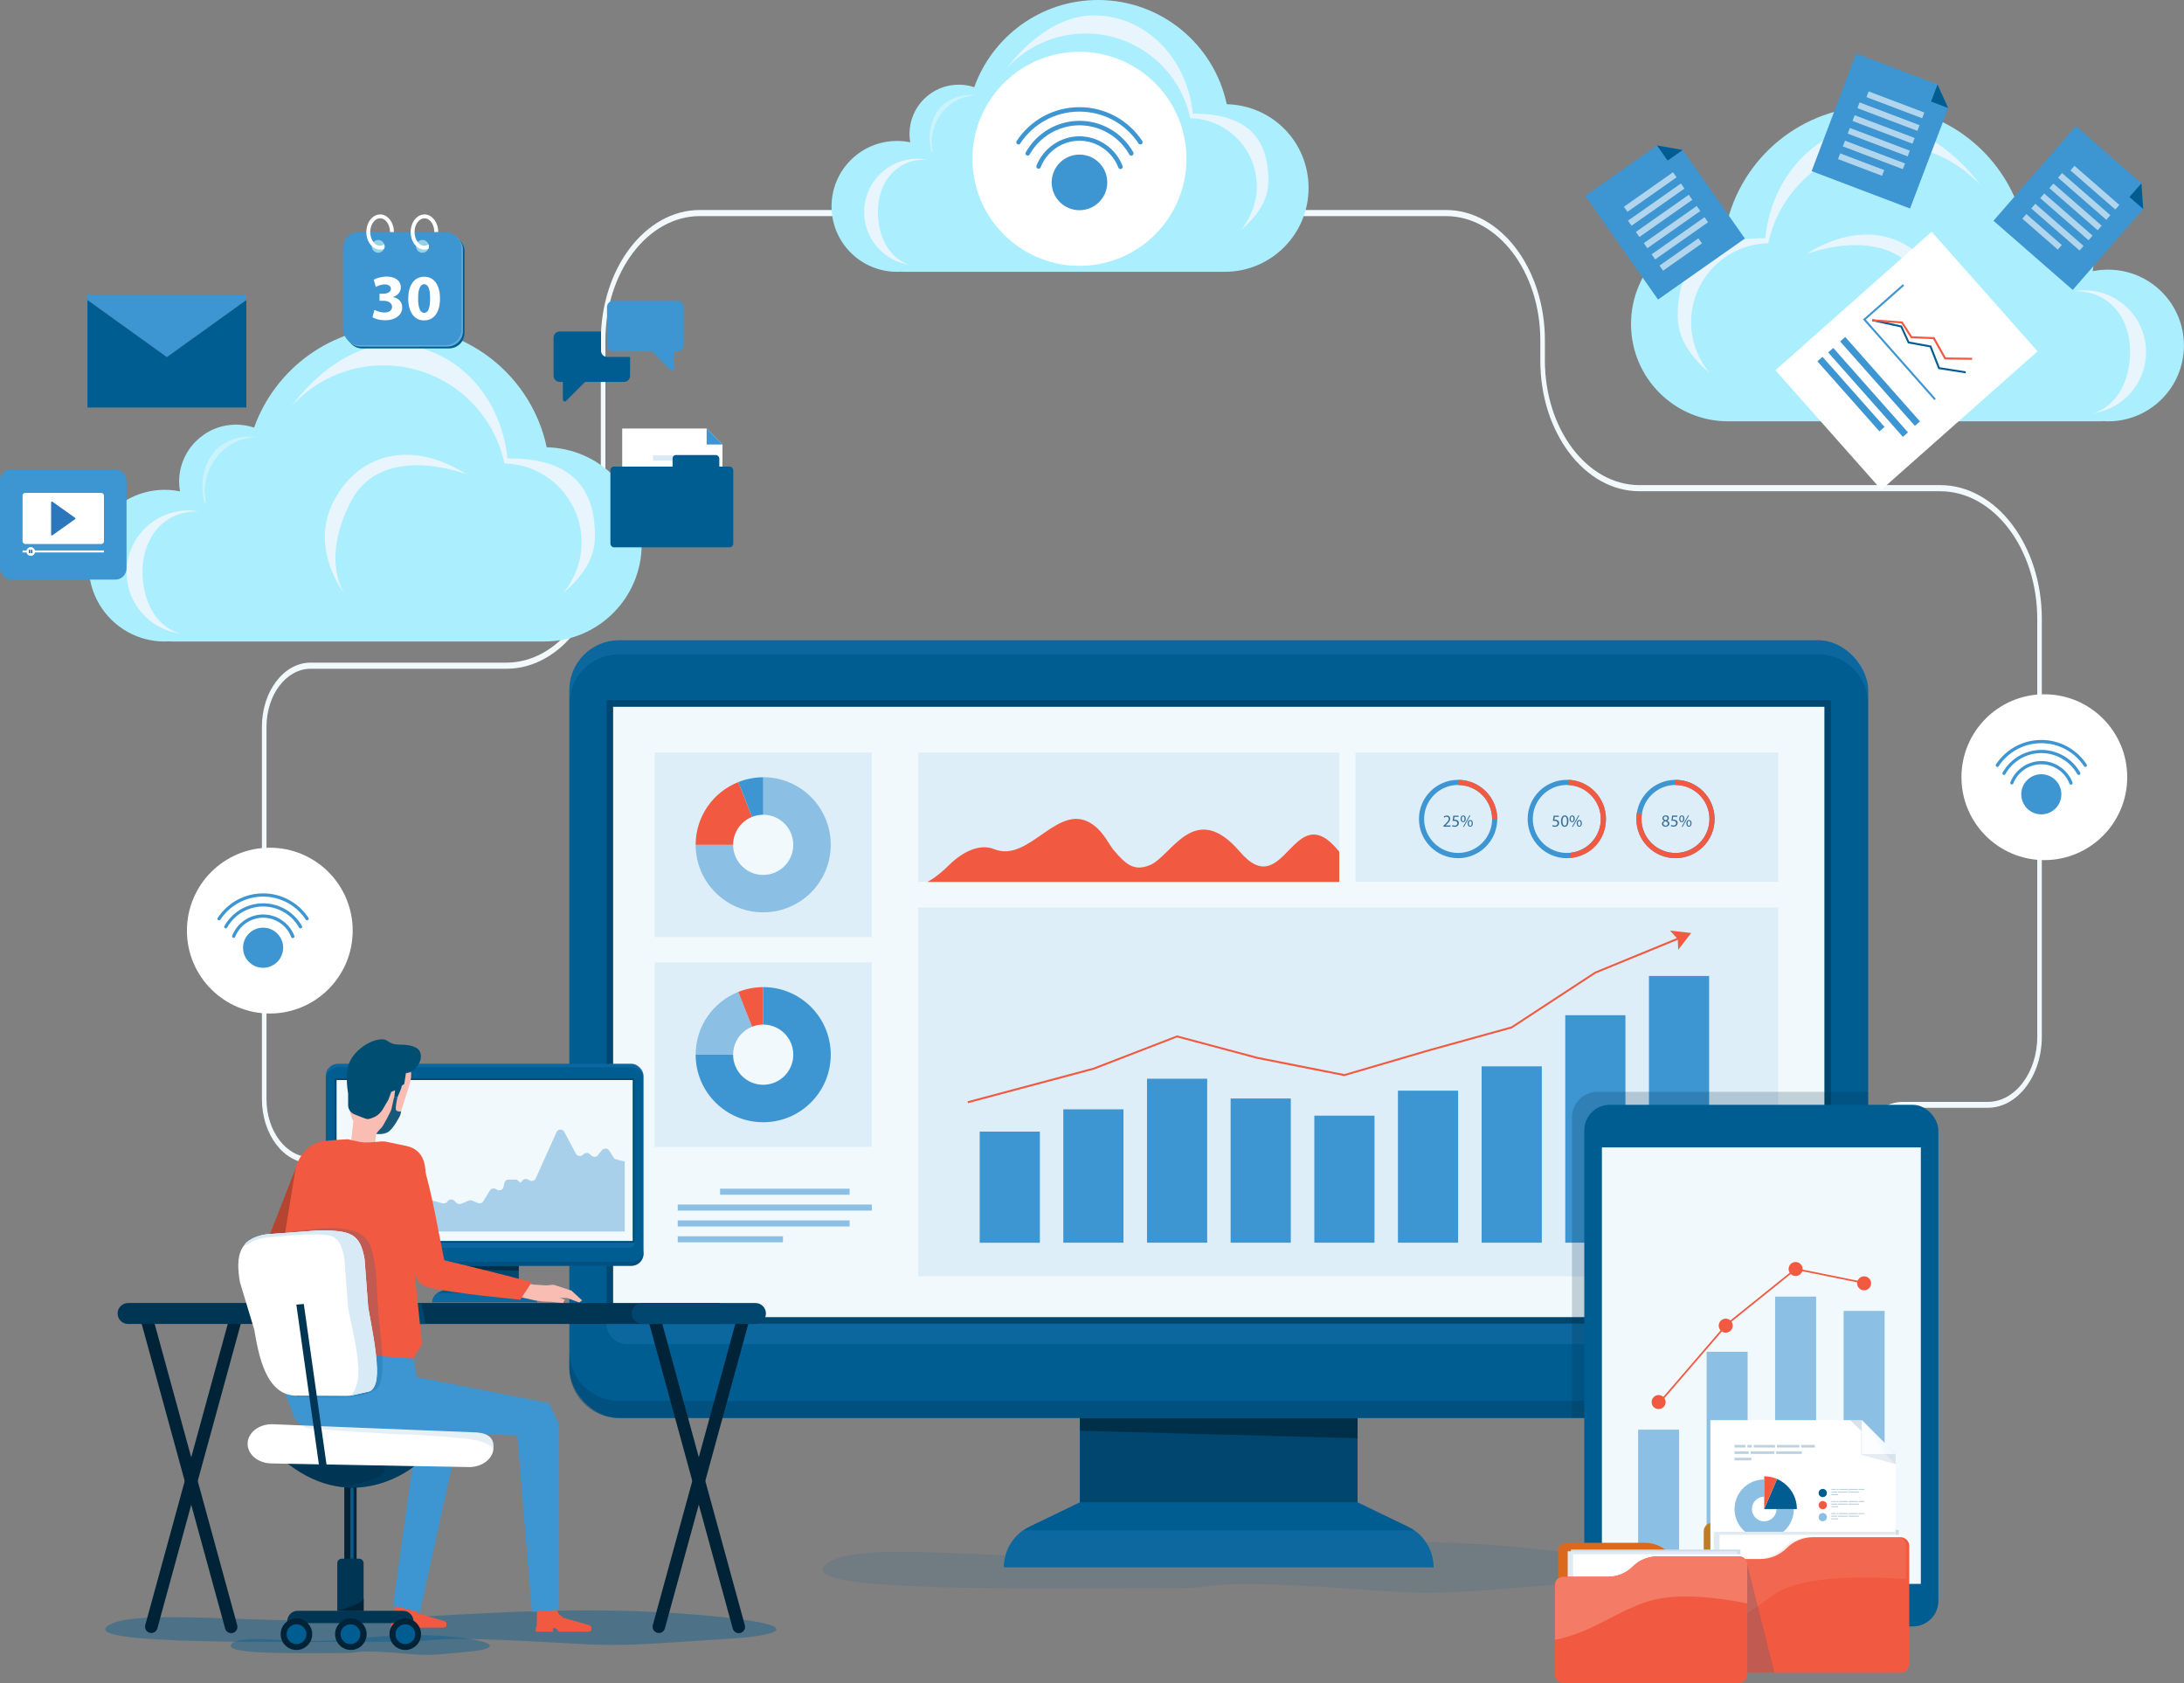 <?xml version="1.0" encoding="UTF-8"?>
<svg id="Layer_2" data-name="Layer 2" xmlns="http://www.w3.org/2000/svg" xmlns:xlink="http://www.w3.org/1999/xlink" viewBox="0 0 296.18 228.18">
  <rect x="0" y="0" width="296.18" height="228.18" fill="#808080" stroke="none"/>
  <defs>
    <style>
      .cls-1, .cls-2, .cls-3, .cls-4, .cls-5, .cls-6, .cls-7, .cls-8, .cls-9, .cls-10, .cls-11, .cls-12, .cls-13, .cls-14, .cls-15, .cls-16, .cls-17, .cls-18, .cls-19, .cls-20, .cls-21, .cls-22, .cls-23, .cls-24, .cls-25, .cls-26, .cls-27, .cls-28, .cls-29, .cls-30, .cls-31, .cls-32, .cls-33, .cls-34, .cls-35, .cls-36, .cls-37, .cls-38, .cls-39, .cls-40, .cls-41, .cls-42, .cls-43, .cls-44 {
        stroke-width: 0px;
      }

      .cls-1, .cls-16, .cls-17 {
        fill: #3d95d1;
      }

      .cls-2 {
        opacity: .15;
      }

      .cls-2, .cls-9 {
        fill: #00487a;
      }

      .cls-3 {
        fill: #33adbd;
      }

      .cls-4 {
        fill: #ccdde7;
      }

      .cls-5 {
        fill: #003553;
      }

      .cls-6 {
        fill: url(#linear-gradient);
      }

      .cls-7 {
        fill: #b54430;
      }

      .cls-45, .cls-42 {
        opacity: .5;
      }

      .cls-8 {
        fill: #e0ebf1;
      }

      .cls-9, .cls-46 {
        opacity: .1;
      }

      .cls-10 {
        opacity: .9;
      }

      .cls-10, .cls-24 {
        fill: #004e72;
      }

      .cls-11 {
        fill: #367098;
      }

      .cls-12 {
        fill: #f2f9fd;
      }

      .cls-47, .cls-16, .cls-21, .cls-34, .cls-40 {
        opacity: .2;
      }

      .cls-13 {
        fill: #f47b66;
      }

      .cls-14 {
        fill: #abefff;
      }

      .cls-15 {
        fill: #8bbfe3;
      }

      .cls-48, .cls-44 {
        opacity: .8;
      }

      .cls-17, .cls-19, .cls-49, .cls-25 {
        opacity: .4;
      }

      .cls-18 {
        fill: #f9bdb3;
      }

      .cls-19, .cls-28 {
        fill: #00466e;
      }

      .cls-20 {
        fill: #fff;
      }

      .cls-21, .cls-38 {
        fill: #002f49;
      }

      .cls-22 {
        fill: #2c77bc;
      }

      .cls-23 {
        fill: #b1d5ed;
      }

      .cls-25, .cls-30, .cls-40, .cls-41 {
        fill: #005d92;
      }

      .cls-26 {
        fill: #97d2e4;
      }

      .cls-27 {
        fill: #ebf8f9;
      }

      .cls-29 {
        fill: #005386;
      }

      .cls-30 {
        opacity: .3;
      }

      .cls-31 {
        fill: #fcca85;
      }

      .cls-32 {
        fill: #d9691e;
      }

      .cls-33 {
        fill: #f15a40;
      }

      .cls-34 {
        fill: #f79c8c;
      }

      .cls-35 {
        fill: #002337;
      }

      .cls-36 {
        fill: #64aada;
      }

      .cls-37 {
        fill: #e9f5fc;
      }

      .cls-39 {
        fill: #d8eaf6;
      }

      .cls-42 {
        fill: #c8e5f7;
      }

      .cls-43 {
        fill: #bb7d27;
      }

      .cls-44 {
        fill: #99b6ca;
      }
    </style>
    <linearGradient id="linear-gradient" x1="252.07" y1="196.4" x2="255.51" y2="194.42" gradientUnits="userSpaceOnUse">
      <stop offset=".58" stop-color="#fcfdff"/>
      <stop offset=".78" stop-color="#f1fafe"/>
      <stop offset="1" stop-color="#eef9fe"/>
    </linearGradient>
  </defs>
  <g id="Layer_1-2" data-name="Layer 1">
    <g>
      <g class="cls-49">
        <path class="cls-30" d="m159.28,215.32c-18.12-.04-51.51.72-47.39-3.14,4.12-3.86,25.87-.08,43.7-1.37,17.83-1.29,33.97-2.78,52.2-.87,18.23,1.91,13.28,4.11,5.27,4.73-14.71,1.14-17.32,1.63-25.84,1.01-24.96-1.83-20.89-.34-27.95-.35Z"/>
      </g>
      <g>
        <g>
          <g>
            <rect class="cls-41" x="146.46" y="183.39" width="37.63" height="25.27"/>
            <rect class="cls-28" x="146.46" y="183.39" width="37.63" height="25.27"/>
            <path class="cls-41" d="m194.41,212.49h-58.27c0-2.34,1.34-4.48,3.45-5.5l6.87-3.32h37.63l6.87,3.32c2.11,1.02,3.45,3.16,3.45,5.5h0Z"/>
          </g>
          <polygon class="cls-38" points="146.46 192.25 184.1 192.25 184.1 194.99 146.46 193.98 146.46 192.25"/>
          <g class="cls-47">
            <path class="cls-1" d="m136.14,212.49h58.27c0-2.02-1-3.88-2.62-5.01h-53.02c-1.63,1.13-2.62,2.99-2.62,5.01Z"/>
          </g>
        </g>
        <rect class="cls-41" x="77.21" y="86.81" width="176.14" height="105.44" rx="6.74" ry="6.74"/>
        <path class="cls-16" d="m246.61,86.81H83.95c-3.72,0-6.74,3.02-6.74,6.74v1.9c0-3.72,3.02-6.74,6.74-6.74h162.66c3.72,0,6.74,3.02,6.74,6.74v-1.9c0-3.72-3.02-6.74-6.74-6.74Z"/>
        <g class="cls-45">
          <path class="cls-28" d="m246.61,189.92H83.95c-3.72,0-6.74-3.02-6.74-6.74v2.33c0,3.72,3.02,6.74,6.74,6.74h162.66c3.72,0,6.74-3.02,6.74-6.74v-2.33c0,3.72-3.02,6.74-6.74,6.74Z"/>
        </g>
        <g>
          <rect class="cls-12" x="83.12" y="95.8" width="164.32" height="82.8"/>
          <path class="cls-28" d="m247.44,95.8v82.8H83.12v-82.8h164.32m.86-.86H82.26v84.51h166.03v-84.51h0Z"/>
          <path class="cls-16" d="m245.5,182.24H85.05c-1.54,0-2.79-1.25-2.79-2.79h166.03c0,1.54-1.25,2.79-2.79,2.79Z"/>
        </g>
      </g>
      <rect class="cls-42" x="183.81" y="102.02" width="57.35" height="17.54"/>
      <rect class="cls-42" x="124.52" y="102.02" width="57.11" height="17.54"/>
      <rect class="cls-42" x="124.52" y="123.03" width="116.64" height="50.02"/>
      <path class="cls-12" d="m244.75,183.8h-28.85v-.81h28.85c3.7,0,6.71-3.97,6.71-8.84v-16.07c0-4.79,2.96-8.69,6.6-8.69h11.51c3.7,0,6.71-3.97,6.71-8.84v-56.6c0-9.57-5.91-17.35-13.17-17.35h-40.79c-7.4,0-13.43-7.93-13.43-17.69v-2.74c0-9.3-5.75-16.87-12.81-16.87h-101.17c-7.06,0-12.81,7.57-12.81,16.87v26.81c0,9.75-6.02,17.69-13.43,17.69h-26.55c-3.3,0-5.98,3.53-5.98,7.87v50.48c0,4.34,2.68,7.87,5.98,7.87h39.94v.81h-39.94c-3.64,0-6.6-3.9-6.6-8.69v-50.48c0-4.79,2.96-8.69,6.6-8.69h26.55c7.06,0,12.81-7.57,12.81-16.87v-26.81c0-9.75,6.02-17.69,13.43-17.69h101.17c7.4,0,13.43,7.93,13.43,17.69v2.74c0,9.3,5.75,16.87,12.81,16.87h40.79c7.6,0,13.79,8.15,13.79,18.16v56.6c0,5.33-3.29,9.66-7.33,9.66h-11.51c-3.3,0-5.98,3.53-5.98,7.87v16.07c0,5.33-3.29,9.66-7.33,9.66Z"/>
      <g>
        <path class="cls-14" d="m74.14,60.64c-1.98-9.35-10.28-16.37-20.22-16.37-8.97,0-16.6,5.71-19.46,13.7-.77-.25-1.58-.4-2.43-.4-4.28,0-7.74,3.47-7.74,7.74,0,.45.05.88.12,1.31-.67-.14-1.37-.21-2.09-.21-5.68,0-10.28,4.6-10.28,10.28s4.6,10.28,10.28,10.28c.2,0,.41,0,.61-.02.13,0,.25.02.38.02h50.24s.04,0,.06,0c.08,0,.16,0,.24,0,7.27,0,13.17-5.9,13.17-13.17s-5.74-13-12.88-13.16Z"/>
        <g>
          <path class="cls-37" d="m19.32,77.54c0-4.68,2.91-8.21,7.4-8.21.1,0,.2.01.31.02-.48-.09-.98-.14-1.48-.14-4.63,0-8.38,3.75-8.38,8.38,0,4.19,3.07,7.65,7.08,8.27-3.28-1.09-4.92-4.55-4.92-8.33Z"/>
          <path class="cls-37" d="m80.69,72.74c0-5.85-2.45-10.66-11.87-10.59-.92-8.84-7.48-15.45-15.58-15.45-5.54,0-10.59,4.19-13.66,8.31,3.07-3.36,7.49-5.48,12.4-5.48,8.08,0,14.82,5.7,16.43,13.3,5.8.13,10.46,4.87,10.46,10.7,0,2.63-.95,5.03-2.52,6.9,2.29-1.97,4.33-4.44,4.33-7.69Z"/>
          <g class="cls-45">
            <path class="cls-27" d="m34.71,59.27c-.31-.04-.62-.07-.94-.07-1.97,0-4.13.95-5.22,2.75-1.42,2.34-1.19,4.63-.86,6.05.02,0,.21.29.23.3-.07-.41-.17-1.2-.17-1.63,0-4.04,3.1-7.31,6.96-7.4Z"/>
          </g>
          <path class="cls-37" d="m46.74,80.54s-4.8-6.02-1.56-12.45c3.24-6.43,10.36-8.66,18.02-3.82,0,0-11.37-4.38-15.58,3.66-4.21,8.04-.88,12.62-.88,12.62Z"/>
        </g>
      </g>
      <g>
        <path class="cls-14" d="m166.36,14.12c-1.71-8.07-8.87-14.12-17.45-14.12-7.74,0-14.32,4.93-16.79,11.82-.66-.22-1.37-.34-2.1-.34-3.69,0-6.68,2.99-6.68,6.68,0,.38.04.76.1,1.13-.58-.12-1.18-.18-1.8-.18-4.9,0-8.87,3.97-8.87,8.87s3.97,8.87,8.87,8.87c.18,0,.35,0,.52-.02.11,0,.22.02.33.02h43.35s.03,0,.05,0c.07,0,.14,0,.21,0,6.28,0,11.36-5.09,11.36-11.36s-4.95-11.22-11.11-11.36Z"/>
        <g>
          <path class="cls-37" d="m119.06,28.71c0-4.04,2.51-7.08,6.38-7.08.09,0,.18.01.26.01-.42-.07-.84-.12-1.28-.12-4,0-7.23,3.24-7.23,7.23,0,3.61,2.65,6.6,6.11,7.14-2.83-.94-4.25-3.93-4.25-7.19Z"/>
          <path class="cls-37" d="m172.01,24.56c0-5.05-2.12-9.2-10.24-9.14-.8-7.63-6.45-13.33-13.45-13.33-4.78,0-9.13,3.61-11.79,7.17,2.65-2.9,6.46-4.72,10.7-4.72,6.97,0,12.79,4.92,14.18,11.48,5.01.11,9.03,4.2,9.03,9.23,0,2.27-.82,4.34-2.17,5.95,1.97-1.7,3.73-3.83,3.73-6.64Z"/>
          <g class="cls-45">
            <path class="cls-27" d="m132.34,12.94c-.26-.03-.53-.06-.81-.06-1.7,0-3.56.82-4.5,2.37-1.23,2.02-1.02,4-.74,5.22.02,0,.18.25.2.26-.06-.35-.15-1.04-.15-1.41,0-3.48,2.68-6.31,6.01-6.39Z"/>
          </g>
          <path class="cls-37" d="m142.72,31.3s-4.14-5.2-1.35-10.75c2.79-5.55,8.94-7.48,15.55-3.3,0,0-9.81-3.78-13.44,3.16-3.63,6.94-.76,10.89-.76,10.89Z"/>
        </g>
      </g>
      <circle class="cls-20" cx="36.59" cy="126.17" r="11.24"/>
      <circle class="cls-20" cx="277.24" cy="105.37" r="11.24"/>
      <g>
        <path class="cls-14" d="m234.07,30.79c1.98-9.35,10.28-16.37,20.22-16.37,8.97,0,16.6,5.71,19.46,13.7.77-.25,1.58-.4,2.43-.4,4.28,0,7.74,3.47,7.74,7.74,0,.45-.05.88-.12,1.31.67-.14,1.37-.21,2.09-.21,5.68,0,10.28,4.6,10.28,10.28s-4.6,10.28-10.28,10.28c-.2,0-.41,0-.61-.02-.13,0-.25.02-.38.02h-50.24s-.04,0-.06,0c-.08,0-.16,0-.24,0-7.27,0-13.17-5.9-13.17-13.17s5.74-13,12.88-13.16Z"/>
        <g>
          <path class="cls-37" d="m288.88,47.69c0-4.68-2.91-8.21-7.4-8.21-.1,0-.2.01-.31.02.48-.09.98-.14,1.48-.14,4.63,0,8.38,3.75,8.38,8.38,0,4.19-3.07,7.65-7.08,8.27,3.28-1.09,4.92-4.55,4.92-8.33Z"/>
          <path class="cls-37" d="m227.52,42.89c0-5.85,2.45-10.66,11.87-10.59.92-8.84,7.48-15.45,15.58-15.45,5.54,0,10.59,4.19,13.66,8.31-3.07-3.36-7.49-5.48-12.4-5.48-8.08,0-14.82,5.7-16.43,13.3-5.8.13-10.46,4.87-10.46,10.7,0,2.63.95,5.03,2.52,6.9-2.29-1.97-4.33-4.44-4.33-7.69Z"/>
          <g class="cls-45">
            <path class="cls-27" d="m273.5,29.41c.31-.04.62-.07.94-.07,1.97,0,4.13.95,5.22,2.75,1.42,2.34,1.19,4.63.86,6.05-.02,0-.21.29-.23.3.07-.41.17-1.2.17-1.63,0-4.04-3.1-7.31-6.96-7.4Z"/>
          </g>
          <path class="cls-37" d="m261.47,50.69s4.8-6.02,1.56-12.45c-3.24-6.43-10.36-8.66-18.02-3.82,0,0,11.37-4.38,15.58,3.66,4.21,8.04.88,12.62.88,12.62Z"/>
        </g>
      </g>
      <g>
        <polygon class="cls-1" points="11.86 39.95 11.86 40.68 22.63 48.42 33.41 40.68 33.41 39.95 11.86 39.95"/>
        <polygon class="cls-41" points="11.86 40.68 11.86 55.25 33.41 55.25 33.41 40.68 22.63 48.42 11.86 40.68"/>
      </g>
      <g>
        <rect class="cls-3" x="46.94" y="31.9" width="16.06" height="15.32" rx="2.1" ry="2.1"/>
        <rect class="cls-41" x="46.94" y="31.9" width="16.06" height="15.32" rx="2.1" ry="2.1"/>
        <rect class="cls-36" x="46.72" y="31.67" width="16.06" height="15.32" rx="2.1" ry="2.1"/>
        <rect class="cls-1" x="46.52" y="31.47" width="16.06" height="15.32" rx="2.1" ry="2.1"/>
        <g>
          <path class="cls-20" d="m50.79,42.02c.24.12.78.35,1.33.35.7,0,1.05-.33,1.05-.77,0-.56-.56-.82-1.15-.82h-.55v-.96h.52c.45,0,1.02-.18,1.02-.66,0-.34-.28-.6-.85-.6-.47,0-.96.2-1.2.34l-.27-.97c.34-.22,1.03-.43,1.77-.43,1.22,0,1.9.64,1.9,1.43,0,.61-.34,1.08-1.05,1.33v.02c.69.12,1.24.64,1.24,1.39,0,1.01-.89,1.75-2.34,1.75-.74,0-1.36-.19-1.7-.41l.27-1Z"/>
          <path class="cls-20" d="m59.67,40.45c0,1.77-.71,2.99-2.17,2.99s-2.13-1.33-2.14-2.95c0-1.66.7-2.97,2.18-2.97s2.13,1.36,2.13,2.93Zm-2.97.03c0,1.31.31,1.94.83,1.94s.8-.65.8-1.95-.27-1.94-.81-1.94c-.49,0-.83.62-.82,1.95Z"/>
        </g>
        <g>
          <g>
            <path class="cls-26" d="m52.16,33.4c0,.48-.39.87-.87.87s-.87-.39-.87-.87.39-.87.87-.87.87.39.87.87"/>
            <path class="cls-26" d="m58.16,33.4c0,.48-.39.87-.87.87s-.87-.39-.87-.87.39-.87.87-.87.87.39.87.87Z"/>
          </g>
          <path class="cls-20" d="m51.54,29.08c-1.03,0-1.86,1.07-1.86,2.39,0,.78.29,1.46.74,1.89.31.3.7.49,1.12.49.19,0,.37-.05.55-.12.04-.1.07-.21.07-.33,0-.09-.03-.18-.05-.27-.17.1-.38.19-.57.19-.35,0-.66-.19-.9-.5-.26-.34-.43-.82-.43-1.36,0-1.02.6-1.86,1.34-1.86s1.34.83,1.34,1.86h.53c0-1.32-.84-2.39-1.86-2.39Z"/>
          <path class="cls-20" d="m57.55,29.08c-1.03,0-1.86,1.07-1.86,2.39,0,.78.29,1.46.74,1.89.31.3.7.49,1.12.49.19,0,.37-.05.55-.12.04-.1.07-.21.07-.33,0-.09-.03-.18-.05-.27-.17.1-.38.19-.57.19-.35,0-.66-.19-.9-.5-.26-.34-.43-.82-.43-1.36,0-1.02.6-1.86,1.34-1.86s1.34.83,1.34,1.86h.53c0-1.32-.84-2.39-1.86-2.39Z"/>
        </g>
      </g>
      <g>
        <rect class="cls-1" y="63.62" width="17.16" height="14.96" rx="1.51" ry="1.51"/>
        <g>
          <rect class="cls-20" x="3.06" y="66.83" width="11.04" height="6.92" rx=".35" ry=".35"/>
          <path class="cls-22" d="m10.18,70.2l-3.07-2.18c-.08-.05-.18,0-.18.09v4.37c0,.09.11.14.18.09l3.07-2.18c.06-.04.06-.13,0-.18Z"/>
          <rect class="cls-20" x="3.06" y="74.63" width="11.04" height=".27"/>
          <path class="cls-20" d="m4.76,74.77c0,.33-.27.59-.59.59s-.59-.27-.59-.59.27-.59.59-.59.59.27.59.59Z"/>
          <g>
            <rect class="cls-29" x="3.93" y="74.54" width=".16" height=".45"/>
            <rect class="cls-29" x="4.21" y="74.54" width=".16" height=".45"/>
          </g>
        </g>
      </g>
      <g>
        <circle class="cls-20" cx="146.39" cy="21.52" r="14.51" transform="translate(-1.55 18.89) rotate(-7.34)"/>
        <g>
          <circle class="cls-1" cx="146.39" cy="24.73" r="3.77"/>
          <path class="cls-1" d="m151.95,22.92c-.12,0-.23-.07-.28-.19-.83-2.18-2.95-3.65-5.28-3.65s-4.43,1.45-5.27,3.61c-.06.16-.23.23-.39.17-.15-.06-.23-.23-.17-.39.93-2.39,3.27-3.99,5.83-3.99s4.93,1.62,5.85,4.03c.06.16-.02.33-.17.39-.04.01-.07.02-.11.02Z"/>
          <path class="cls-1" d="m153.41,21.1c-.11,0-.21-.06-.26-.15-1.37-2.44-3.96-3.96-6.76-3.96s-5.39,1.52-6.76,3.96c-.08.14-.26.2-.41.11-.14-.08-.2-.26-.11-.41,1.48-2.63,4.27-4.27,7.29-4.27s5.81,1.64,7.29,4.27c.08.14.03.33-.11.41-.05.03-.1.04-.15.04Z"/>
          <path class="cls-1" d="m138.12,19.59c-.06,0-.11-.02-.16-.05-.14-.09-.18-.28-.09-.42,1.89-2.88,5.08-4.59,8.52-4.59s6.62,1.72,8.52,4.59c.09.14.05.32-.09.42-.14.09-.32.05-.42-.09-1.78-2.71-4.78-4.32-8.02-4.32s-6.23,1.62-8.02,4.32c-.06.09-.15.14-.25.14Z"/>
        </g>
      </g>
      <g>
        <circle class="cls-1" cx="276.83" cy="107.69" r="2.72"/>
        <path class="cls-1" d="m280.85,106.39c-.09,0-.17-.05-.2-.14-.6-1.57-2.13-2.63-3.82-2.63s-3.2,1.05-3.8,2.6c-.04.11-.17.17-.28.12-.11-.04-.17-.17-.12-.28.67-1.72,2.36-2.88,4.21-2.88s3.56,1.17,4.22,2.91c.04.11-.01.24-.13.28-.03,0-.05.01-.08.01Z"/>
        <path class="cls-1" d="m281.9,105.07c-.08,0-.15-.04-.19-.11-.99-1.76-2.86-2.86-4.88-2.86s-3.89,1.1-4.88,2.86c-.06.1-.19.14-.29.08-.1-.06-.14-.19-.08-.29,1.07-1.9,3.08-3.08,5.26-3.08s4.19,1.18,5.26,3.08c.06.1.02.24-.08.29-.03.02-.07.03-.11.03Z"/>
        <path class="cls-1" d="m270.86,103.98s-.08-.01-.12-.04c-.1-.07-.13-.2-.06-.3,1.37-2.08,3.67-3.32,6.15-3.32s4.78,1.24,6.15,3.32c.07.1.04.23-.06.3-.1.07-.23.04-.3-.06-1.29-1.95-3.45-3.12-5.79-3.12s-4.5,1.17-5.79,3.12c-.04.06-.11.1-.18.1Z"/>
      </g>
      <g>
        <path class="cls-1" d="m38.4,128.49c0,1.5-1.22,2.72-2.72,2.72s-2.72-1.22-2.72-2.72,1.22-2.72,2.72-2.72,2.72,1.22,2.72,2.72Z"/>
        <path class="cls-1" d="m39.7,127.19c-.09,0-.17-.05-.2-.14-.6-1.57-2.13-2.63-3.81-2.63s-3.2,1.05-3.8,2.6c-.04.11-.17.17-.28.12-.11-.04-.17-.17-.12-.28.67-1.72,2.36-2.88,4.21-2.88s3.56,1.17,4.22,2.91c.04.11-.01.24-.13.28-.03,0-.05.01-.08.01Z"/>
        <path class="cls-1" d="m40.75,125.87c-.08,0-.15-.04-.19-.11-.99-1.76-2.86-2.86-4.88-2.86s-3.89,1.1-4.88,2.86c-.06.1-.19.14-.29.08-.1-.06-.14-.19-.08-.29,1.07-1.9,3.08-3.08,5.26-3.08s4.19,1.18,5.26,3.08c.06.1.02.24-.08.29-.03.02-.07.03-.11.03Z"/>
        <path class="cls-1" d="m29.71,124.78s-.08-.01-.12-.04c-.1-.07-.13-.2-.06-.3,1.37-2.08,3.67-3.32,6.15-3.32s4.78,1.24,6.15,3.32c.07.1.04.23-.06.3-.1.07-.23.04-.3-.06-1.29-1.95-3.45-3.12-5.79-3.12s-4.5,1.17-5.79,3.12c-.04.06-.11.1-.18.1Z"/>
      </g>
      <g>
        <path class="cls-41" d="m75.9,44.94h5.61v2.62c0,.46.37.83.83.83h3.11v2.56c0,.46-.37.83-.83.83h-5.27l-2.57,2.57c-.17.17-.45.05-.45-.19v-2.38h-.43c-.46,0-.83-.37-.83-.83v-5.18c0-.46.37-.83.83-.83Z"/>
        <path class="cls-1" d="m83.15,40.8h8.72c.46,0,.83.37.83.83v5.18c0,.46-.37.83-.83.83h-.43v2.38c0,.24-.28.35-.45.19l-2.57-2.57h-5.27c-.46,0-.83-.37-.83-.83v-5.18c0-.46.37-.83.83-.83Z"/>
      </g>
      <g>
        <g>
          <g>
            <polygon class="cls-20" points="84.38 58.1 84.38 72.9 97.98 72.9 97.98 60.26 95.83 58.1 84.38 58.1"/>
            <polygon class="cls-1" points="97.98 60.26 95.83 58.1 95.83 60.26 97.98 60.26"/>
          </g>
          <g>
            <rect class="cls-39" x="88.55" y="61.74" width="7.01" height=".72"/>
            <rect class="cls-39" x="86.8" y="63.27" width="8.76" height=".72"/>
            <rect class="cls-39" x="86.8" y="64.81" width="8.76" height=".72"/>
          </g>
        </g>
        <g>
          <rect class="cls-41" x="82.78" y="63.26" width="16.66" height="10.94" rx=".47" ry=".47"/>
          <rect class="cls-41" x="91.21" y="61.69" width="6.34" height="3.08" rx=".47" ry=".47"/>
        </g>
      </g>
      <g>
        <g>
          <polygon class="cls-1" points="214.98 26.56 224.85 40.61 236.63 32.34 228.2 20.33 224.71 19.72 214.98 26.56"/>
          <polygon class="cls-41" points="228.2 20.33 224.71 19.72 226.15 21.77 228.2 20.33"/>
        </g>
        <g>
          <rect class="cls-23" x="219.72" y="25.62" width="8.14" height=".84" transform="translate(25.67 133.31) rotate(-35.07)"/>
          <rect class="cls-23" x="220.22" y="27.32" width="8.77" height=".84" transform="translate(24.84 134.09) rotate(-35.07)"/>
          <rect class="cls-23" x="221.29" y="28.85" width="8.77" height=".84" transform="translate(24.15 134.98) rotate(-35.07)"/>
          <rect class="cls-23" x="222.36" y="30.37" width="8.77" height=".84" transform="translate(23.48 135.87) rotate(-35.07)"/>
          <rect class="cls-23" x="223.43" y="31.89" width="8.77" height=".84" transform="translate(22.79 136.76) rotate(-35.07)"/>
          <rect class="cls-23" x="224.71" y="34.08" width="6.44" height=".84" transform="translate(21.56 137.23) rotate(-35.07)"/>
        </g>
      </g>
      <g>
        <g>
          <polygon class="cls-1" points="281.52 17.1 270.34 29.93 281.09 39.31 290.65 28.34 290.41 24.85 281.52 17.1"/>
          <polygon class="cls-41" points="290.65 28.34 290.41 24.85 288.78 26.71 290.65 28.34"/>
        </g>
        <g>
          <rect class="cls-23" x="283.7" y="21.43" width=".83" height="8.07" transform="translate(78.24 222.91) rotate(-48.93)"/>
          <rect class="cls-23" x="282.25" y="22.3" width=".83" height="8.69" transform="translate(76.85 222.23) rotate(-48.93)"/>
          <rect class="cls-23" x="281.04" y="23.69" width=".83" height="8.69" transform="translate(75.39 221.79) rotate(-48.92)"/>
          <rect class="cls-23" x="279.83" y="25.08" width=".83" height="8.69" transform="translate(73.93 221.35) rotate(-48.93)"/>
          <rect class="cls-23" x="278.62" y="26.47" width=".83" height="8.69" transform="translate(72.46 220.92) rotate(-48.93)"/>
          <rect class="cls-23" x="276.54" y="28.26" width=".83" height="6.38" transform="translate(71.27 219.57) rotate(-48.93)"/>
        </g>
      </g>
      <g>
        <g>
          <polygon class="cls-1" points="251.72 7.26 245.68 23.2 259.03 28.27 264.2 14.65 262.76 11.45 251.72 7.26"/>
          <polygon class="cls-41" points="264.2 14.65 262.76 11.45 261.88 13.77 264.2 14.65"/>
        </g>
        <g>
          <rect class="cls-23" x="256.64" y="10.17" width=".83" height="8.08" transform="translate(152.64 249.54) rotate(-69.24)"/>
          <rect class="cls-23" x="255.7" y="11.48" width=".83" height="8.7" transform="translate(150.52 249.69) rotate(-69.24)"/>
          <rect class="cls-23" x="255.04" y="13.2" width=".83" height="8.7" transform="translate(148.48 250.2) rotate(-69.24)"/>
          <rect class="cls-23" x="254.39" y="14.93" width=".83" height="8.7" transform="translate(146.44 250.7) rotate(-69.24)"/>
          <rect class="cls-23" x="253.73" y="16.66" width=".83" height="8.7" transform="translate(144.4 251.2) rotate(-69.24)"/>
          <rect class="cls-23" x="252" y="19.13" width=".83" height="6.39" transform="translate(142.05 250.43) rotate(-69.24)"/>
        </g>
      </g>
      <g>
        <rect class="cls-20" x="247.69" y="34.77" width="21.66" height="28.31" transform="translate(123.69 -177.01) rotate(48.45)"/>
        <g>
          <rect class="cls-1" x="254.49" y="44.05" width=".92" height="15.29" transform="translate(29.83 182.05) rotate(-41.53)"/>
          <rect class="cls-1" x="252.87" y="45.55" width=".92" height="15.29" transform="translate(28.4 181.3) rotate(-41.52)"/>
          <rect class="cls-1" x="250.57" y="47.1" width=".92" height="12.69" transform="translate(27.66 179.86) rotate(-41.53)"/>
        </g>
        <g>
          <polygon class="cls-1" points="262.32 54.24 252.65 43.31 258.06 38.53 258.24 38.73 253.03 43.33 262.52 54.06 262.32 54.24"/>
          <polygon class="cls-41" points="253.88 43.54 253.93 43.27 257.93 44.15 258.92 46.31 261.91 46.86 263.05 49.79 266.6 50.35 266.55 50.61 262.86 50.03 261.71 47.09 258.74 46.55 257.75 44.38 253.88 43.54"/>
          <polygon class="cls-33" points="253.91 43.56 253.93 43.29 258.01 43.59 259.29 45.59 262.33 45.71 263.87 48.46 267.46 48.51 267.45 48.78 263.71 48.73 262.17 45.98 259.14 45.85 257.86 43.85 253.91 43.56"/>
        </g>
      </g>
      <path class="cls-33" d="m125.76,119.56s1.16-.5,2.96-2.29c1.86-1.84,4.19-2.92,6.08-2.15,4.92,2,8.81-6.88,13.59-3.19,1.35,1.04,2.01,2.57,2.67,3.36,1.69,2,2.8,2.86,4.9,1.99,2.94-1.21,6.03-8.97,12.18-1.81,6.14,7.16,7.22-7.81,13.48,0v4.1h-55.86Z"/>
      <g>
        <g>
          <g>
            <path class="cls-1" d="m197.74,116.35c-2.93,0-5.31-2.38-5.31-5.31s2.38-5.31,5.31-5.31,5.31,2.38,5.31,5.31-2.38,5.31-5.31,5.31Zm0-9.93c-2.54,0-4.61,2.07-4.61,4.61s2.07,4.61,4.61,4.61,4.61-2.07,4.61-4.61-2.07-4.61-4.61-4.61Z"/>
            <path class="cls-33" d="m203.05,111.04h-.7c0-2.54-2.07-4.61-4.61-4.61v-.7c2.93,0,5.31,2.38,5.31,5.31Z"/>
          </g>
          <g>
            <path class="cls-11" d="m195.75,112.07v-.12l.16-.15c.38-.36.55-.56.56-.78,0-.15-.07-.29-.3-.29-.14,0-.25.07-.32.13l-.06-.14c.1-.09.25-.15.42-.15.32,0,.46.22.46.43,0,.28-.2.5-.52.8l-.12.11h0s.67,0,.67,0v.17h-.95Z"/>
            <path class="cls-11" d="m197.82,110.75h-.57l-.06.38s.07,0,.12,0c.11,0,.23.03.32.08.12.07.21.2.21.38,0,.29-.23.51-.56.51-.16,0-.3-.05-.37-.09l.05-.15c.06.04.18.08.32.08.19,0,.35-.12.35-.32,0-.19-.13-.33-.43-.33-.08,0-.15,0-.21.02l.1-.72h.71v.17Z"/>
            <path class="cls-11" d="m198.78,111c0,.31-.17.47-.36.47s-.35-.15-.35-.45c0-.3.16-.47.36-.47.21,0,.35.16.35.45Zm-.55.01c0,.19.07.34.19.34.13,0,.19-.14.19-.34,0-.18-.05-.33-.19-.33-.13,0-.19.15-.19.34Zm.17,1.09l.88-1.55h.13l-.88,1.55h-.13Zm1.34-.48c0,.31-.17.47-.36.47s-.35-.15-.35-.45c0-.3.16-.47.36-.47.21,0,.34.16.34.45Zm-.55.01c0,.19.07.34.2.34.13,0,.19-.14.19-.34,0-.18-.05-.33-.19-.33-.13,0-.2.15-.2.34Z"/>
          </g>
        </g>
        <g>
          <g>
            <path class="cls-1" d="m212.48,116.35c-2.93,0-5.31-2.38-5.31-5.31s2.38-5.31,5.31-5.31,5.31,2.38,5.31,5.31-2.38,5.31-5.31,5.31Zm0-9.93c-2.54,0-4.61,2.07-4.61,4.61s2.07,4.61,4.61,4.61,4.61-2.07,4.61-4.61-2.07-4.61-4.61-4.61Z"/>
            <path class="cls-33" d="m213.03,116.32l-.07-.7c2.36-.24,4.13-2.22,4.13-4.59s-1.94-4.51-4.43-4.61l.03-.7c2.86.11,5.1,2.44,5.1,5.31s-2.05,5-4.76,5.28Z"/>
          </g>
          <g>
            <path class="cls-11" d="m211.42,110.75h-.57l-.06.38s.07,0,.12,0c.11,0,.23.03.32.08.12.07.21.2.21.38,0,.29-.23.51-.56.51-.16,0-.3-.05-.37-.09l.05-.15c.06.04.18.08.32.08.19,0,.35-.12.35-.32,0-.19-.13-.33-.43-.33-.08,0-.15,0-.21.02l.1-.72h.71v.17Z"/>
            <path class="cls-11" d="m212.7,111.31c0,.51-.19.79-.52.79-.29,0-.49-.27-.49-.77,0-.5.22-.78.52-.78s.49.28.49.76Zm-.81.02c0,.39.12.61.3.61.21,0,.31-.24.31-.62s-.09-.61-.3-.61c-.18,0-.31.22-.31.62Z"/>
            <path class="cls-11" d="m213.56,111c0,.31-.17.47-.36.47s-.35-.15-.35-.45c0-.3.16-.47.36-.47.21,0,.35.16.35.45Zm-.55.01c0,.19.07.34.19.34.13,0,.19-.14.19-.34,0-.18-.05-.33-.19-.33-.13,0-.19.15-.19.34Zm.17,1.09l.88-1.55h.13l-.88,1.55h-.13Zm1.35-.48c0,.31-.17.47-.36.47s-.35-.15-.35-.45c0-.3.16-.47.36-.47.21,0,.35.16.35.45Zm-.55.01c0,.19.07.34.2.34.13,0,.19-.14.19-.34,0-.18-.05-.33-.19-.33-.13,0-.2.15-.2.34Z"/>
          </g>
        </g>
        <g>
          <g>
            <path class="cls-1" d="m227.22,116.35c-2.93,0-5.31-2.38-5.31-5.31s2.38-5.31,5.31-5.31,5.31,2.38,5.31,5.31-2.38,5.31-5.31,5.31Zm0-9.93c-2.54,0-4.61,2.07-4.61,4.61s2.07,4.61,4.61,4.61,4.61-2.07,4.61-4.61-2.07-4.61-4.61-4.61Z"/>
            <path class="cls-33" d="m227.22,116.35c-2.93,0-5.31-2.38-5.31-5.31,0-.27.02-.55.06-.83l.69.11c-.04.24-.06.48-.06.72,0,2.54,2.07,4.61,4.61,4.61s4.61-2.07,4.61-4.61-2.07-4.61-4.61-4.61v-.7c2.93,0,5.31,2.38,5.31,5.31s-2.38,5.31-5.31,5.31Z"/>
          </g>
          <g>
            <path class="cls-11" d="m226.08,111.27h0c.18-.09.25-.23.25-.36,0-.19-.14-.37-.43-.37-.26,0-.46.16-.46.4,0,.13.07.26.24.34h0c-.18.09-.3.22-.3.41,0,.22.19.4.5.4.28,0,.51-.18.51-.43,0-.18-.11-.31-.3-.39Zm-.46-.34c0-.13.09-.24.26-.24.18,0,.25.12.25.24,0,.14-.1.23-.23.27-.17-.05-.28-.13-.28-.28Zm.26,1.01c-.19,0-.31-.13-.3-.28,0-.14.09-.26.27-.31.2.06.33.15.33.33,0,.15-.12.27-.3.27Z"/>
            <path class="cls-11" d="m227.28,111.2c-.09-.05-.21-.08-.32-.08-.05,0-.09,0-.12,0l.06-.38h.57v-.17h-.71l-.1.72c.05,0,.12-.02.21-.02.3,0,.43.14.43.33,0,.2-.16.32-.35.32-.14,0-.26-.05-.32-.08l-.05.15c.07.05.21.09.37.09.32,0,.56-.22.56-.51,0-.19-.1-.32-.21-.38Z"/>
            <path class="cls-11" d="m229.05,111.17c-.2,0-.36.17-.36.47,0,.3.16.45.35.45s.36-.16.36-.47c0-.29-.14-.45-.34-.45Zm0,.8c-.12,0-.2-.14-.19-.34,0-.19.07-.34.19-.34.14,0,.19.15.19.33,0,.2-.06.34-.19.34Z"/>
            <polygon class="cls-11" points="228.93 110.55 228.05 112.1 228.18 112.1 229.06 110.55 228.93 110.55"/>
            <path class="cls-11" d="m228.43,111c0-.28-.14-.45-.35-.45-.2,0-.36.17-.36.47,0,.3.16.45.35.45s.36-.16.36-.47Zm-.55.01c0-.19.07-.34.19-.34.14,0,.19.15.19.33,0,.2-.06.34-.19.34s-.2-.15-.19-.33Z"/>
          </g>
        </g>
      </g>
      <g>
        <rect class="cls-42" x="88.78" y="102.02" width="29.45" height="25.03"/>
        <g>
          <g>
            <path class="cls-15" d="m103.5,105.37v9.16h-9.16c0,5.06,4.1,9.16,9.16,9.16s9.16-4.1,9.16-9.16-4.1-9.16-9.16-9.16Z"/>
            <g>
              <path class="cls-33" d="m94.34,114.54h9.16l-3.38-8.51c-3.39,1.35-5.78,4.65-5.78,8.51Z"/>
              <path class="cls-1" d="m100.12,106.03l3.38,8.51v-9.16c-1.19,0-2.33.24-3.38.65Z"/>
            </g>
          </g>
          <circle class="cls-12" cx="103.5" cy="114.54" r="4.08"/>
        </g>
      </g>
      <g>
        <rect class="cls-42" x="88.78" y="130.47" width="29.45" height="25.03"/>
        <g>
          <g>
            <path class="cls-1" d="m103.5,133.83v9.16h-9.16c0,5.06,4.1,9.16,9.16,9.16s9.16-4.1,9.16-9.16-4.1-9.16-9.16-9.16Z"/>
            <g>
              <path class="cls-15" d="m94.34,142.99h9.16l-3.38-8.51c-3.39,1.35-5.78,4.65-5.78,8.51Z"/>
              <path class="cls-33" d="m100.12,134.48l3.38,8.51v-9.16c-1.19,0-2.33.24-3.38.65Z"/>
            </g>
          </g>
          <circle class="cls-12" cx="103.5" cy="142.99" r="4.08"/>
        </g>
      </g>
      <path class="cls-25" d="m46.72,224.12c-5.86-.01-16.65.28-15.32-1.22,1.33-1.5,8.36-.03,14.13-.53,5.76-.5,10.98-1.08,16.88-.34,5.89.74,4.29,1.59,1.71,1.84-4.75.44-5.6.63-8.35.39-8.07-.71-6.75-.13-9.03-.14Z"/>
      <g>
        <g>
          <rect class="cls-1" x="132.85" y="153.41" width="8.16" height="15.07" transform="translate(273.87 321.9) rotate(180)"/>
          <rect class="cls-1" x="144.2" y="150.4" width="8.16" height="18.08" transform="translate(296.56 318.88) rotate(180)"/>
          <rect class="cls-1" x="155.54" y="146.25" width="8.16" height="22.23" transform="translate(319.25 314.73) rotate(180)"/>
          <rect class="cls-1" x="166.89" y="148.93" width="8.16" height="19.55" transform="translate(341.94 317.41) rotate(180)"/>
          <rect class="cls-1" x="178.23" y="151.26" width="8.16" height="17.22" transform="translate(364.63 319.74) rotate(180)"/>
          <rect class="cls-1" x="189.58" y="147.87" width="8.16" height="20.61" transform="translate(387.32 316.35) rotate(180)"/>
          <rect class="cls-1" x="200.92" y="144.58" width="8.16" height="23.91" transform="translate(410.01 313.06) rotate(180)"/>
          <rect class="cls-1" x="212.27" y="137.64" width="8.16" height="30.84" transform="translate(432.7 306.12) rotate(180)"/>
          <rect class="cls-1" x="223.61" y="132.32" width="8.16" height="36.16" transform="translate(455.39 300.8) rotate(180)"/>
        </g>
        <polygon class="cls-33" points="229.35 126.49 226.48 126.17 227.4 127.18 216.28 131.75 204.95 139.17 193.86 142.24 182.31 145.62 170.58 143.3 159.66 140.39 159.62 140.38 148.24 144.77 131.21 149.31 131.28 149.57 148.33 145.02 159.63 140.65 170.52 143.56 182.29 145.89 182.32 145.89 193.94 142.49 205.04 139.42 216.4 131.98 227.53 127.42 227.59 128.77 229.35 126.49"/>
      </g>
      <g>
        <path class="cls-21" d="m253.35,185.51v-37.48h-36.71c-1.91,0-3.46,1.55-3.46,3.46v40.76h33.44c3.72,0,6.74-3.02,6.74-6.74Z"/>
        <rect class="cls-41" x="214.85" y="149.79" width="48.02" height="70.72" rx="3.46" ry="3.46"/>
        <rect class="cls-12" x="217.24" y="155.56" width="43.25" height="59.18"/>
      </g>
      <g>
        <g>
          <g>
            <path class="cls-41" d="m223.94,211.92l-.13.38h-.16l.41-1.21h.19l.41,1.21h-.17l-.13-.38h-.43Zm.4-.12l-.12-.35c-.03-.08-.04-.15-.06-.22h0c-.02.07-.04.15-.06.22l-.12.35h.36Z"/>
            <path class="cls-41" d="m225.48,211.27h-.45l-.04.3s.05,0,.1,0c.09,0,.18.02.25.06.09.05.17.15.17.3,0,.23-.18.4-.44.4-.13,0-.24-.04-.29-.07l.04-.12s.14.06.25.06c.15,0,.28-.1.28-.25,0-.15-.1-.26-.34-.26-.07,0-.12,0-.16.01l.08-.56h.56v.13Z"/>
          </g>
          <g>
            <path class="cls-41" d="m233.53,211.92l-.13.38h-.16l.41-1.21h.19l.41,1.21h-.17l-.13-.38h-.43Zm.4-.12l-.12-.35c-.03-.08-.04-.15-.06-.22h0c-.02.07-.04.15-.06.22l-.12.35h.36Z"/>
            <path class="cls-41" d="m235.05,211.25s-.07,0-.12,0c-.25.04-.38.22-.41.42h0c.06-.07.15-.13.28-.13.21,0,.35.15.35.38,0,.21-.15.41-.39.41s-.41-.19-.41-.5c0-.23.08-.41.2-.53.1-.1.23-.15.37-.17.05,0,.09,0,.12,0v.13Zm-.04.67c0-.17-.1-.27-.24-.27-.1,0-.18.06-.23.14-.01.02-.02.04-.02.07,0,.19.09.33.26.33.14,0,.23-.11.23-.28Z"/>
          </g>
          <g>
            <path class="cls-41" d="m242.81,211.92l-.13.38h-.16l.41-1.21h.19l.41,1.21h-.17l-.13-.38h-.43Zm.4-.12l-.12-.35c-.03-.08-.04-.15-.06-.22h0c-.02.07-.04.15-.06.22l-.12.35h.36Z"/>
            <path class="cls-41" d="m244.42,211.14v.1l-.51,1.06h-.16l.51-1.03h0s-.57,0-.57,0v-.13h.74Z"/>
          </g>
          <g>
            <path class="cls-41" d="m252.15,211.92l-.13.38h-.16l.41-1.21h.19l.41,1.21h-.17l-.13-.38h-.43Zm.4-.12l-.12-.35c-.03-.08-.05-.15-.06-.22h0c-.02.07-.04.15-.06.22l-.12.35h.36Z"/>
            <path class="cls-41" d="m252.98,212.01c0-.15.09-.25.23-.31h0c-.13-.07-.19-.17-.19-.27,0-.19.16-.31.36-.31.23,0,.34.14.34.29,0,.1-.05.2-.19.27h0c.15.06.24.17.24.31,0,.2-.17.34-.4.34-.24,0-.39-.15-.39-.32Zm.63,0c0-.14-.1-.21-.26-.26-.14.04-.21.13-.21.24,0,.12.08.22.23.22s.23-.09.23-.21Zm-.43-.58c0,.12.09.18.22.22.1-.03.18-.11.18-.21,0-.09-.06-.19-.2-.19-.13,0-.2.09-.2.19Z"/>
          </g>
        </g>
        <g>
          <rect class="cls-15" x="231.44" y="183.27" width="5.56" height="26.92"/>
          <rect class="cls-15" x="240.73" y="175.79" width="5.56" height="34.4"/>
          <rect class="cls-15" x="250.02" y="177.73" width="5.56" height="32.46"/>
          <g>
            <rect class="cls-15" x="222.15" y="193.83" width="5.56" height="16.36"/>
            <path class="cls-33" d="m224.93,191.04h0c-.53,0-.95-.43-.95-.95h0c0-.53.43-.95.95-.95h0c.53,0,.95.43.95.95h0c0,.53-.43.95-.95.95Z"/>
            <path class="cls-33" d="m234.03,180.68h0c-.53,0-.95-.43-.95-.95h0c0-.53.43-.95.95-.95h0c.53,0,.95.43.95.95h0c0,.53-.43.95-.95.95Z"/>
            <path class="cls-33" d="m243.51,173h0c-.53,0-.95-.43-.95-.95h0c0-.53.43-.95.95-.95h0c.53,0,.95.43.95.95h0c0,.53-.43.95-.95.95Z"/>
            <path class="cls-33" d="m252.8,174.94h0c-.53,0-.95-.43-.95-.95h0c0-.53.43-.95.95-.95h0c.53,0,.95.43.95.95h0c0,.53-.43.95-.95.95Z"/>
            <polygon class="cls-33" points="243.53 171.94 243.48 171.93 234.13 179.45 225.05 189.99 224.69 190.05 224.8 190.26 225.13 190.2 225.17 190.19 234.29 179.61 243.54 172.17 253.07 174.1 253.11 173.88 243.53 171.94"/>
          </g>
        </g>
      </g>
      <g>
        <g>
          <g>
            <path class="cls-43" d="m232.19,206.44h11.44c1.29,0,2.54.51,3.45,1.43h0c.92.92,2.16,1.43,3.45,1.43h6.31c.64,0,1.15.52,1.15,1.15v12.59c0,.64-.52,1.15-1.15,1.15h-24.64c-.64,0-1.15-.52-1.15-1.15v-15.44c0-.64.52-1.15,1.15-1.15Z"/>
            <rect class="cls-4" x="232.87" y="207.41" width="24.63" height="17.18"/>
          </g>
          <g>
            <g>
              <polygon class="cls-20" points="231.95 192.54 231.95 222.27 257.07 222.27 257.07 197.13 252.49 192.54 231.95 192.54"/>
              <g>
                <polygon class="cls-2" points="250.9 192.54 252.49 192.54 257.07 197.13 257.07 198.51 250.9 192.54"/>
                <polygon class="cls-9" points="252.39 193.99 257.07 198.51 257.07 198.51 252.39 197.23 252.39 193.99"/>
                <polygon class="cls-6" points="257.07 197.13 252.49 192.54 252.49 197.13 257.07 197.13"/>
              </g>
            </g>
            <g>
              <g class="cls-48">
                <rect class="cls-44" x="244.67" y="211.48" width="3.33" height=".26"/>
                <rect class="cls-44" x="241.47" y="211.48" width="2.78" height=".26"/>
                <rect class="cls-44" x="240.23" y="211.48" width=".83" height=".26"/>
                <rect class="cls-44" x="241.27" y="212.13" width="1.95" height=".26"/>
                <rect class="cls-44" x="243.63" y="212.13" width="2.58" height=".26"/>
                <rect class="cls-44" x="251.33" y="212.12" width="1.33" height=".26"/>
                <rect class="cls-44" x="246.62" y="212.12" width="4.29" height=".26"/>
                <rect class="cls-44" x="240.98" y="212.79" width="3.32" height=".26"/>
                <rect class="cls-44" x="248.73" y="212.79" width="3.13" height=".26"/>
                <rect class="cls-44" x="244.71" y="212.79" width="3.6" height=".26"/>
                <rect class="cls-44" x="238.24" y="213.42" width="6.42" height=".26"/>
                <rect class="cls-44" x="248.84" y="213.42" width="3.32" height=".26"/>
                <rect class="cls-44" x="247.63" y="213.42" width=".79" height=".26"/>
                <rect class="cls-44" x="245.07" y="213.42" width="2.15" height=".26"/>
                <rect class="cls-44" x="241.22" y="214.07" width="2.95" height=".26"/>
                <rect class="cls-44" x="249.93" y="214.07" width="3.18" height=".26"/>
                <rect class="cls-44" x="247.31" y="214.07" width="2.2" height=".26"/>
                <rect class="cls-44" x="244.58" y="214.07" width="2.32" height=".26"/>
                <rect class="cls-44" x="244.53" y="214.72" width=".87" height=".26"/>
                <rect class="cls-44" x="239.2" y="214.72" width="4.92" height=".26"/>
                <rect class="cls-44" x="245.81" y="214.72" width="2.82" height=".26"/>
                <rect class="cls-44" x="240.26" y="215.37" width="4.96" height=".26"/>
                <rect class="cls-44" x="245.63" y="215.36" width="2.4" height=".26"/>
                <rect class="cls-44" x="248.44" y="215.36" width="1.92" height=".26"/>
                <rect class="cls-44" x="241.62" y="216" width="3.13" height=".26"/>
                <rect class="cls-44" x="250.14" y="216" width=".89" height=".26"/>
                <rect class="cls-44" x="245.16" y="216" width="4.56" height=".26"/>
                <rect class="cls-44" x="235.23" y="210.18" width="3.11" height=".26"/>
                <rect class="cls-44" x="235.23" y="210.83" width="5.95" height=".26"/>
                <rect class="cls-44" x="235.23" y="211.48" width="4.58" height=".26"/>
                <rect class="cls-44" x="235.23" y="212.13" width="5.62" height=".26"/>
                <rect class="cls-44" x="235.23" y="212.79" width="5.33" height=".26"/>
                <rect class="cls-44" x="235.23" y="213.42" width="2.59" height=".26"/>
                <rect class="cls-44" x="235.23" y="214.07" width="5.58" height=".26"/>
                <rect class="cls-44" x="235.23" y="214.72" width="3.55" height=".26"/>
                <rect class="cls-44" x="235.23" y="215.37" width="4.61" height=".26"/>
                <rect class="cls-44" x="235.23" y="216" width="5.97" height=".26"/>
                <rect class="cls-44" x="246.93" y="210.83" width="1.85" height=".26"/>
                <rect class="cls-44" x="241.53" y="210.83" width="4.99" height=".26"/>
                <rect class="cls-44" x="238.74" y="210.17" width="3.11" height=".26"/>
                <rect class="cls-44" x="242.12" y="210.17" width="2.71" height=".26"/>
                <rect class="cls-44" x="245.14" y="210.17" width=".98" height=".26"/>
                <rect class="cls-44" x="246.54" y="210.17" width="2.71" height=".26"/>
              </g>
              <g class="cls-48">
                <rect class="cls-44" x="240.97" y="195.9" width="3.04" height=".35"/>
                <rect class="cls-44" x="237.83" y="195.9" width="2.89" height=".35"/>
                <rect class="cls-44" x="236.97" y="195.9" width=".61" height=".35"/>
                <rect class="cls-44" x="244.26" y="195.9" width="1.86" height=".35"/>
                <rect class="cls-44" x="237.4" y="196.77" width="3.23" height=".35"/>
                <rect class="cls-44" x="240.88" y="196.77" width="3.46" height=".35"/>
                <g>
                  <rect class="cls-44" x="235.23" y="195.9" width="1.49" height=".35"/>
                  <rect class="cls-44" x="235.23" y="196.77" width="1.92" height=".35"/>
                  <rect class="cls-44" x="235.23" y="197.64" width="2.28" height=".35"/>
                </g>
              </g>
              <g>
                <path class="cls-15" d="m242.85,204.59h-1.93c0,.92-.75,1.67-1.67,1.67s-1.67-.75-1.67-1.67.75-1.67,1.67-1.67v-1.93h0v-.41c-2.22,0-4.02,1.8-4.02,4.02s1.8,4.02,4.02,4.02,4.02-1.8,4.02-4.02h-.41Z"/>
                <g>
                  <g>
                    <path class="cls-41" d="m247.19,202.98h0c-.31,0-.56-.25-.56-.56h0c0-.31.25-.56.56-.56h0c.31,0,.56.25.56.56h0c0,.31-.25.56-.56.56Z"/>
                    <g class="cls-48">
                      <rect class="cls-44" x="250.7" y="201.86" width="1.24" height=".14"/>
                      <rect class="cls-44" x="249.42" y="201.86" width="1.18" height=".14"/>
                      <rect class="cls-44" x="249.07" y="201.86" width=".25" height=".14"/>
                      <rect class="cls-44" x="252.05" y="201.86" width=".76" height=".14"/>
                      <rect class="cls-44" x="249.24" y="202.22" width="1.32" height=".14"/>
                      <rect class="cls-44" x="250.67" y="202.22" width="1.42" height=".14"/>
                      <g>
                        <rect class="cls-44" x="248.35" y="201.86" width=".61" height=".14"/>
                        <rect class="cls-44" x="248.35" y="202.22" width=".79" height=".14"/>
                        <rect class="cls-44" x="248.35" y="202.57" width=".93" height=".14"/>
                      </g>
                    </g>
                  </g>
                  <g>
                    <path class="cls-33" d="m247.19,204.62h0c-.31,0-.56-.25-.56-.56h0c0-.31.25-.56.56-.56h0c.31,0,.56.25.56.56h0c0,.31-.25.56-.56.56Z"/>
                    <g class="cls-48">
                      <rect class="cls-44" x="250.7" y="203.5" width="1.24" height=".14"/>
                      <rect class="cls-44" x="249.42" y="203.5" width="1.18" height=".14"/>
                      <rect class="cls-44" x="249.07" y="203.5" width=".25" height=".14"/>
                      <rect class="cls-44" x="252.05" y="203.5" width=".76" height=".14"/>
                      <rect class="cls-44" x="249.24" y="203.86" width="1.32" height=".14"/>
                      <rect class="cls-44" x="250.67" y="203.86" width="1.42" height=".14"/>
                      <g>
                        <rect class="cls-44" x="248.35" y="203.5" width=".61" height=".14"/>
                        <rect class="cls-44" x="248.35" y="203.86" width=".79" height=".14"/>
                        <rect class="cls-44" x="248.35" y="204.21" width=".93" height=".14"/>
                      </g>
                    </g>
                  </g>
                  <g>
                    <path class="cls-15" d="m247.19,206.25h0c-.31,0-.56-.25-.56-.56h0c0-.31.25-.56.56-.56h0c.31,0,.56.25.56.56h0c0,.31-.25.56-.56.56Z"/>
                    <g class="cls-48">
                      <rect class="cls-44" x="250.7" y="205.14" width="1.24" height=".14"/>
                      <rect class="cls-44" x="249.42" y="205.14" width="1.18" height=".14"/>
                      <rect class="cls-44" x="249.07" y="205.14" width=".25" height=".14"/>
                      <rect class="cls-44" x="252.05" y="205.14" width=".76" height=".14"/>
                      <rect class="cls-44" x="249.24" y="205.5" width="1.32" height=".14"/>
                      <rect class="cls-44" x="250.67" y="205.5" width="1.42" height=".14"/>
                      <g>
                        <rect class="cls-44" x="248.35" y="205.14" width=".61" height=".14"/>
                        <rect class="cls-44" x="248.35" y="205.5" width=".79" height=".14"/>
                        <rect class="cls-44" x="248.35" y="205.85" width=".93" height=".14"/>
                      </g>
                    </g>
                  </g>
                </g>
                <g>
                  <path class="cls-41" d="m240.99,200.52l-1.74,4.07h0s1.67,0,1.67,0h2.76c0-1.82-1.11-3.39-2.69-4.07Z"/>
                  <path class="cls-33" d="m239.25,200.16v.82h0v3.6l1.74-4.07c-.53-.23-1.12-.36-1.74-.36Z"/>
                </g>
              </g>
            </g>
          </g>
          <g>
            <rect class="cls-8" x="232.41" y="207.67" width="24.63" height="17.39"/>
            <rect class="cls-20" x="233.19" y="208.09" width="24.63" height="17.64"/>
            <g>
              <path class="cls-33" d="m257.73,208.41h-11.85c-1.34,0-2.63.53-3.58,1.48h0c-.95.95-2.23,1.48-3.58,1.48h-6.53c-.66,0-1.19.53-1.19,1.19v13.04c0,.66.53,1.19,1.19,1.19h25.54c.66,0,1.19-.53,1.19-1.19v-16c0-.66-.53-1.19-1.19-1.19Z"/>
              <path class="cls-34" d="m257.28,208.41h-11.85c-1.34,0-2.63.53-3.58,1.48-.95.95-2.23,1.48-3.58,1.48h-6.53c-.66,0-1.19.53-1.19,1.19v9.22c3.29-1.16,6.64-2.98,9.71-5.39,3.42-2.68,11.66-2.76,18.21-2.32v-4.48c0-.66-.53-1.19-1.19-1.19Z"/>
            </g>
          </g>
        </g>
        <g>
          <polygon class="cls-40" points="236.93 211.97 240.64 226.79 236.94 226.79 236.93 211.97"/>
          <g>
            <g>
              <path class="cls-32" d="m212.4,209.17h10.68c1.21,0,2.37.48,3.22,1.34h0c.85.85,2.01,1.34,3.22,1.34h5.89c.59,0,1.07.48,1.07,1.07v11.75c0,.59-.48,1.07-1.07,1.07h-23.02c-.59,0-1.07-.48-1.07-1.07v-14.43c0-.59.48-1.07,1.07-1.07Z"/>
              <rect class="cls-4" x="213.03" y="210.08" width="23" height="16.05"/>
              <rect class="cls-8" x="212.6" y="210.32" width="23" height="16.24"/>
              <rect class="cls-20" x="213.33" y="210.72" width="23" height="16.48"/>
              <path class="cls-33" d="m235.83,211.01h-11.07c-1.25,0-2.45.5-3.34,1.38h0c-.89.89-2.09,1.38-3.34,1.38h-6.1c-.61,0-1.11.5-1.11,1.11v12.18c0,.61.5,1.11,1.11,1.11h23.85c.61,0,1.11-.5,1.11-1.11v-14.95c0-.61-.5-1.11-1.11-1.11Z"/>
            </g>
            <path class="cls-13" d="m236.94,217.41v-5.29c0-.61-.5-1.11-1.11-1.11h-11.07c-1.25,0-2.45.5-3.34,1.38-.89.89-2.09,1.38-3.34,1.38h-6.1c-.61,0-1.11.5-1.11,1.11v7.46c5.27-1.12,8.28-3.88,12.69-5.25,4.09-1.26,9.92-.41,13.38.3Z"/>
          </g>
        </g>
      </g>
      <g>
        <rect class="cls-15" x="97.65" y="161.16" width="17.57" height=".82"/>
        <rect class="cls-15" x="91.91" y="163.31" width="26.32" height=".82"/>
        <rect class="cls-15" x="91.91" y="165.46" width="23.31" height=".82"/>
        <rect class="cls-15" x="91.91" y="167.61" width="14.27" height=".82"/>
      </g>
      <path class="cls-25" d="m54.23,222.6c-15.17-.03-43.12.49-39.67-2.13,3.45-2.62,21.66-.05,36.59-.93,14.93-.88,28.44-1.88,43.7-.59,15.27,1.29,11.11,2.78,4.42,3.2-12.31.77-14.5,1.11-21.64.68-20.89-1.24-17.49-.23-23.4-.24Z"/>
      <g>
        <g>
          <g>
            <path class="cls-35" d="m32.79,178.99l-1.51-.92-11.58,42.26c-.15.54.26,1.07.82,1.07h0c.38,0,.72-.26.82-.63l11.45-41.79Z"/>
            <path class="cls-35" d="m20.59,178.08l-1.51.92,11.45,41.79c.1.37.44.63.82.63h0c.56,0,.97-.53.82-1.07l-11.58-42.26Z"/>
          </g>
          <g>
            <path class="cls-35" d="m101.62,178.99l-1.51-.92-11.58,42.26c-.15.54.26,1.07.82,1.07h0c.38,0,.72-.26.82-.63l11.45-41.79Z"/>
            <path class="cls-35" d="m89.43,178.08l-1.51.92,11.45,41.79c.1.37.44.63.82.63h0c.56,0,.97-.53.82-1.07l-11.58-42.26Z"/>
          </g>
          <g>
            <path class="cls-5" d="m97.65,179.5H17.37c-.79,0-1.42-.64-1.42-1.42h0c0-.79.64-1.42,1.42-1.42h80.28v2.84Z"/>
            <path class="cls-28" d="m102.45,179.5h-15.36c-.79,0-1.42-.64-1.42-1.42h0c0-.79.64-1.42,1.42-1.42h15.36c.79,0,1.42.64,1.42,1.42h0c0,.79-.64,1.42-1.42,1.42Z"/>
          </g>
        </g>
        <polygon class="cls-28" points="56.3 176.66 57.15 176.66 57.72 179.5 56.72 179.5 56.3 176.66"/>
      </g>
      <g>
        <g>
          <g>
            <g>
              <rect class="cls-41" x="61.13" y="169.45" width="9.21" height="6.18"/>
              <rect class="cls-28" x="61.13" y="169.45" width="9.21" height="6.18"/>
              <path class="cls-41" d="m72.86,176.57h-14.25c0-.57.33-1.1.84-1.35l1.68-.81h9.21l1.68.81c.52.25.84.77.84,1.35h0Z"/>
            </g>
            <polygon class="cls-38" points="61.13 171.62 70.33 171.62 70.33 172.28 61.13 172.04 61.13 171.62"/>
            <g class="cls-47">
              <path class="cls-1" d="m58.6,176.57h14.25c0-.49-.24-.95-.64-1.23h-12.97c-.4.28-.64.73-.64,1.23Z"/>
            </g>
          </g>
          <rect class="cls-41" x="44.18" y="144.23" width="43.09" height="27.39" rx="1.65" ry="1.65"/>
          <path class="cls-16" d="m85.63,144.23h-39.79c-.91,0-1.65.74-1.65,1.65v.46c0-.91.74-1.65,1.65-1.65h39.79c.91,0,1.65.74,1.65,1.65v-.46c0-.91-.74-1.65-1.65-1.65Z"/>
          <g class="cls-45">
            <path class="cls-28" d="m85.63,171.04h-39.79c-.91,0-1.65-.74-1.65-1.65v.57c0,.91.74,1.65,1.65,1.65h39.79c.91,0,1.65-.74,1.65-1.65v-.57c0,.91-.74,1.65-1.65,1.65Z"/>
          </g>
          <g>
            <rect class="cls-12" x="45.63" y="146.42" width="40.2" height="21.85"/>
            <path class="cls-28" d="m85.83,146.42v21.85h-40.2v-21.85h40.2m.21-.21h-40.62v22.27h40.62v-22.27h0Z"/>
            <path class="cls-16" d="m85.36,169.17h-39.25c-.38,0-.68-.31-.68-.68h40.62c0,.38-.31.68-.68.68Z"/>
          </g>
        </g>
        <path class="cls-17" d="m84.75,157.47h0c-.18-.02-1.38-.3-1.47-.43l-.68-1.07c-.2-.31-.72-.34-.96-.04l-.56.7c-.21.26-.65.28-.89.04l-.19-.19c-.22-.23-.64-.22-.86,0l-.08.08c-.26.27-.77.21-.94-.11l-1.61-3.02c-.2-.38-.86-.37-1.03.03l-2.85,6.35c-.13.3-.57.4-.87.2l-.1-.07c-.25-.17-.62-.12-.8.1l-.27.32-.51-.43h-1.11c-.27,0-.49.16-.55.38l-.17.69c-.09.36-.61.5-.93.25-.27-.21-.71-.15-.87.13l-.93,1.51c-.14.23-.48.32-.75.2l-.72-.31c-.16-.07-.35-.07-.51,0l-.97.41c-.23.1-.51.05-.68-.12l-.28-.28c-.26-.26-.75-.21-.93.09v.02c-.14.21-.42.31-.69.24l-1.1-.31c-.17-.05-.35-.02-.5.06l-1.31.77c-.15.09-.34.11-.51.06l-.91-.27c-.12-.04-.25-.04-.37,0l-.89.26c-.18.05-.39.02-.54-.08l-.93-.64c-.2-.14-.49-.14-.7,0l-1.44.95s-.04.03-.07.04l-1.6.77c-.15.07-.34.08-.5.02l-.89-.33s-.09-.03-.14-.03l-.69-.09v2.65h37.82v-9.49Z"/>
      </g>
      <g>
        <g>
          <g>
            <path class="cls-33" d="m55.44,220.19h-.1l-.02.49h-2.33l.06-.65h.08s0,0,0,0l.65-2.64,2.43.23-.07.68.59.48,3.54,1.01s.28.12.27.27v.28s-.02.17-.02.17c0,0-.04.07-.33.16h-4.06l-.25-.33-.24-.15h-.21Z"/>
            <polygon class="cls-1" points="56.46 186.69 55.98 183.21 56.28 181.8 39.14 181.27 39.08 185.14 38.76 189.06 41.08 193.1 56.65 193.6 53.3 217.71 56.94 218.58 62.79 191.98 61.65 189.07 56.46 186.69"/>
          </g>
          <g>
            <path class="cls-33" d="m75.09,220.73h-.1l-.02.49h-2.33l.06-.65h.08s0,0,0,0l.05-2.61,2.48-.22.48,1.11.59.48,3.54,1.01s.28.12.27.27v.28s-.02.17-.02.17c0,0-.04.07-.33.16h-4.06l-.25-.33-.24-.15h-.21Z"/>
            <path class="cls-1" d="m56.46,186.69l-.38-2.73.72-1.71h-17.68l-.04,2.9-.33,3.91,1.07,2.88c.32.87,1.13,1.46,2.06,1.49l28.27,1.2,1.99,23.91,3.65-.28v-25.23l-1.34-2.79-17.99-3.54Z"/>
          </g>
        </g>
        <g>
          <g>
            <g>
              <rect class="cls-18" x="46.77" y="152.05" width="5.21" height="3.26" transform="translate(-108.8 185.85) rotate(-83.69)"/>
              <path class="cls-18" d="m54.5,150.29c-.48,2.27-2.44,3.78-4.38,3.37-1.94-.41-3.12-2.58-2.64-4.85.07-.32.77-4.49.89-4.78l1.75-.9,3.05-.18,2.17,1.15c0,.09.67,1.03.32,2.46-.33,1.32-1.11,3.51-1.16,3.74Z"/>
            </g>
            <path class="cls-24" d="m56.31,144.84c1.01-1.02.85-1.95.53-2.44-.16-.24-.76-.77-2.55-.77-1.79,0-1.53-.81-2.65-.72-1.76.14-3.86,1.76-4.38,3.49-.39,1.31-.18,3.09-.05,3.88v1.55c0,.56.35,1.06.88,1.26l1.14.45c.47.17.6.26,1.07.09l.27-.1c.58-.21,1.03-.62,1.38-1.2l.71-1.22.4-1.07.52-.23-.11.98.47-.05c.04-.3.43-.86.54-1.51.02-.11.33-.19.34-.29.1-.54.18-1.09.23-1.45.39-.02.78-.15,1.28-.66Z"/>
            <path class="cls-10" d="m53.91,148.74s-.37,1.56-.18,1.79c.19.23.66.16.66.16,0,0-.05.4-.16.61-.09.16-.82,1.61-1.5,2.11-.67.5-1.7.32-1.7.32,0,0,.01-.05.05-.1.14-.19.49-.6.65-.74.21-.17,1.29-2.23,1.35-2.51.06-.28.35-1.58.35-1.58l.47-.05Z"/>
          </g>
          <g>
            <g>
              <polygon class="cls-31" points="46.32 176.51 50.05 176.46 51.05 176.54 52.27 176.7 53.74 176.58 53.95 176.13 53.31 175.94 52.59 175.89 52.7 175.82 54.21 175.86 55.94 176.4 56.3 176.08 54.79 174.85 52.76 174.12 51.69 174.28 49.48 174.61 46.27 174.68 46.32 176.51"/>
              <g>
                <path class="cls-7" d="m35.37,176.48l.18.06c1.16.32,2.06-.26,2.8-1.68,1.72-3.29,4.92-10.37,6.45-14.19.8-1.99-.19-2.83-1.15-3.49l-.19-.12c-1.37-.69-2.87.05-3.34,1.28-1.59,4.11-5.98,15.34-5.98,15.34-.39,1.25.05,2.47,1.21,2.79Z"/>
                <path class="cls-7" d="m48.61,176.63l.66-2.3s-8.86-1.34-12.33-1.61c-1.68-.13-2.67.18-2.87,1.36h0c-.21,1.18.3,2.52,2.31,2.65,3.06.2,12.23-.11,12.23-.11Z"/>
              </g>
            </g>
            <path class="cls-33" d="m51.83,154.75l.42.02,2.86.59c2.43.54,2.71,2.69,2.59,4.69l-1.39,7.96-.2,3.42,1.12,10.81-1.21,1.95-17.25-1.27-1.21-2.28.37-7.14.84-7.02,1.21-7.41c.08-1.43,1.31-3.74,3.39-4.25,1.11-.27,3.82-.36,3.82-.36,0,0,1.61.4,2.15.43.62.04,2.5-.15,2.5-.15Z"/>
            <g>
              <polygon class="cls-18" points="68.31 175.36 72.67 176.33 73.67 176.46 74.69 176.49 76.35 176.66 76.59 176.21 75.95 175.99 75.07 175.95 75.23 175.98 76.86 175.96 78.56 176.59 78.94 176.3 77.5 174.98 75.06 174.18 74.12 174.27 72.29 174.16 69.03 173.45 68.31 175.36"/>
              <g>
                <path class="cls-33" d="m59.05,174.32l.18-.07c1.1-.49,1.42-1.51,1.09-3.08-.78-3.63-1.7-9.43-2.96-13.34-.65-2.04-1.95-2.06-3.11-1.95l-.22.03c-1.5.34-2.56,1.62-2.14,2.86,1.4,4.18,4.44,14.18,4.44,14.18.5,1.21,1.61,1.87,2.71,1.38Z"/>
                <path class="cls-33" d="m70.55,176.22l1.57-2.4s-9.21-2.39-12.46-3.08c-1.65-.35-2.55-.53-2.97.6l-.1.23c-.42,1.13-.16,2.53,1.79,3.02,2.97.75,12.16,1.62,12.16,1.62Z"/>
              </g>
            </g>
          </g>
        </g>
      </g>
      <g>
        <g>
          <g>
            <rect class="cls-35" x="46.68" y="199.94" width="1.67" height="18.45" transform="translate(95.04 418.32) rotate(180)"/>
            <path class="cls-5" d="m48.09,210.66h.27v17.12h-.27c-.77,0-1.4-.63-1.4-1.4v-14.31c0-.77.63-1.4,1.4-1.4Z" transform="translate(266.74 171.7) rotate(90)"/>
            <path class="cls-35" d="m42.34,221.56c0-1.18-.96-2.14-2.14-2.14s-2.14.96-2.14,2.14.96,2.14,2.14,2.14,2.14-.96,2.14-2.14Z"/>
            <path class="cls-41" d="m41.55,221.56c0-.74-.6-1.34-1.34-1.34s-1.34.6-1.34,1.34.6,1.34,1.34,1.34,1.34-.6,1.34-1.34Z"/>
            <path class="cls-35" d="m49.72,221.56c0-1.18-.96-2.14-2.14-2.14s-2.14.96-2.14,2.14.96,2.14,2.14,2.14,2.14-.96,2.14-2.14Z"/>
            <path class="cls-35" d="m57.1,221.56c0-1.18-.96-2.14-2.14-2.14s-2.14.96-2.14,2.14.96,2.14,2.14,2.14,2.14-.96,2.14-2.14Z"/>
            <path class="cls-41" d="m48.87,221.56c0-.74-.6-1.34-1.34-1.34s-1.34.6-1.34,1.34.6,1.34,1.34,1.34,1.34-.6,1.34-1.34Z"/>
            <path class="cls-41" d="m56.31,221.56c0-.74-.6-1.34-1.34-1.34s-1.34.6-1.34,1.34.6,1.34,1.34,1.34,1.34-.6,1.34-1.34Z"/>
          </g>
          <g>
            <path class="cls-5" d="m46.36,211.32h2.33c.34,0,.62.28.62.62v6.45h-3.57v-6.45c0-.34.28-.62.62-.62Z"/>
            <path class="cls-35" d="m45.74,218.39s3.24-.79,3.57-1.66v1.66h-3.57Z"/>
          </g>
          <rect class="cls-41" x="47.52" y="201.69" width=".42" height="9.63"/>
        </g>
        <g>
          <path class="cls-5" d="m56.2,198.76s-8.05,6.83-17.23-.36l17.23.36Z"/>
          <path class="cls-19" d="m53.22,198.7s0,0,0-.01l-14.26-.28.37.28,12.66.21s.27.15.09.64c-.28.3-.7.62-1.31.89-1.06.46-3.98,1.24-5.04,1.1,6.04,1,10.47-2.76,10.47-2.76l-2.98-.06Z"/>
        </g>
        <g>
          <g>
            <path class="cls-20" d="m36.88,198.41l26.76.49c1.82,0,3.29-1.19,3.29-2.66v-.13c0-1.47-1.17-1.93-2.99-1.93l-27.07-1.09c-1.82,0-3.29,1.19-3.29,2.66h0c0,1.47,1.47,2.66,3.29,2.66Z"/>
            <g class="cls-46">
              <path class="cls-41" d="m66.94,196.11c0-1.47-1.17-1.93-2.99-1.93l-22.84-.92s-.07.4,1.78.5c1.85.1,10.3.71,11.75.71s6.64.37,8.15.54c1.5.17,3.54.42,4.11,1.57.02-.11.04-.22.04-.33v-.13Z"/>
            </g>
          </g>
          <g>
            <path class="cls-40" d="m36.74,167.28s3.32-.41,4.87-.54c2.04-.18,7.54-1.07,8.66,2.28,1.04,3.13.69,6.19,1.19,10.48s.58,6.53.07,8.15c-.5,1.62-4.47,1.89-6.85,1.83-4.45-.1-5.72.11-6.45-1.12-1.14-1.92-2.2-8.35-2.8-10.36s-3.33-9.11,1.31-10.71Z"/>
            <g>
              <g>
                <path class="cls-20" d="m40.26,189.21l6.69.04c.31,0,.62-.03.93-.1l2.2-.51c.07-.02.13-.04.18-.08.7-.49.91-1.53.86-2.98-.1-2.59-.81-6.12-1.19-8.34l-.49-6.52c-.61-3.51-1.9-3.9-6.24-3.9l-7.16.53c-3.65.63-4.11,2.97-3.5,6.49l1.93,6.39c.61,3.51,1.57,9.01,5.79,9Z"/>
                <path class="cls-39" d="m49.93,177.23l-.49-6.52c-.61-3.51-1.9-3.9-6.24-3.9l-6.92.51c-.63.09-1.21.22-1.68.42-1.21.5-1.78,1.21-1.13,1.06.07-.02.89-.84,2.73-1.03,3.34-.34,7.21-.64,8.6-.22,1.11.34,1.6,1.32,1.91,3.16l.49,6.52c.34,2,1.41,6,1.41,8.75,0,2.06-.87,3.22-1.11,3.24l2.6-.59s.1-.03.14-.05c1.86-1.18.29-7.87-.31-11.34Z"/>
              </g>
              <polygon class="cls-5" points="43.44 199.92 44.46 199.83 41.2 176.79 40.19 176.88 43.44 199.92"/>
            </g>
          </g>
        </g>
      </g>
    </g>
  </g>
</svg>